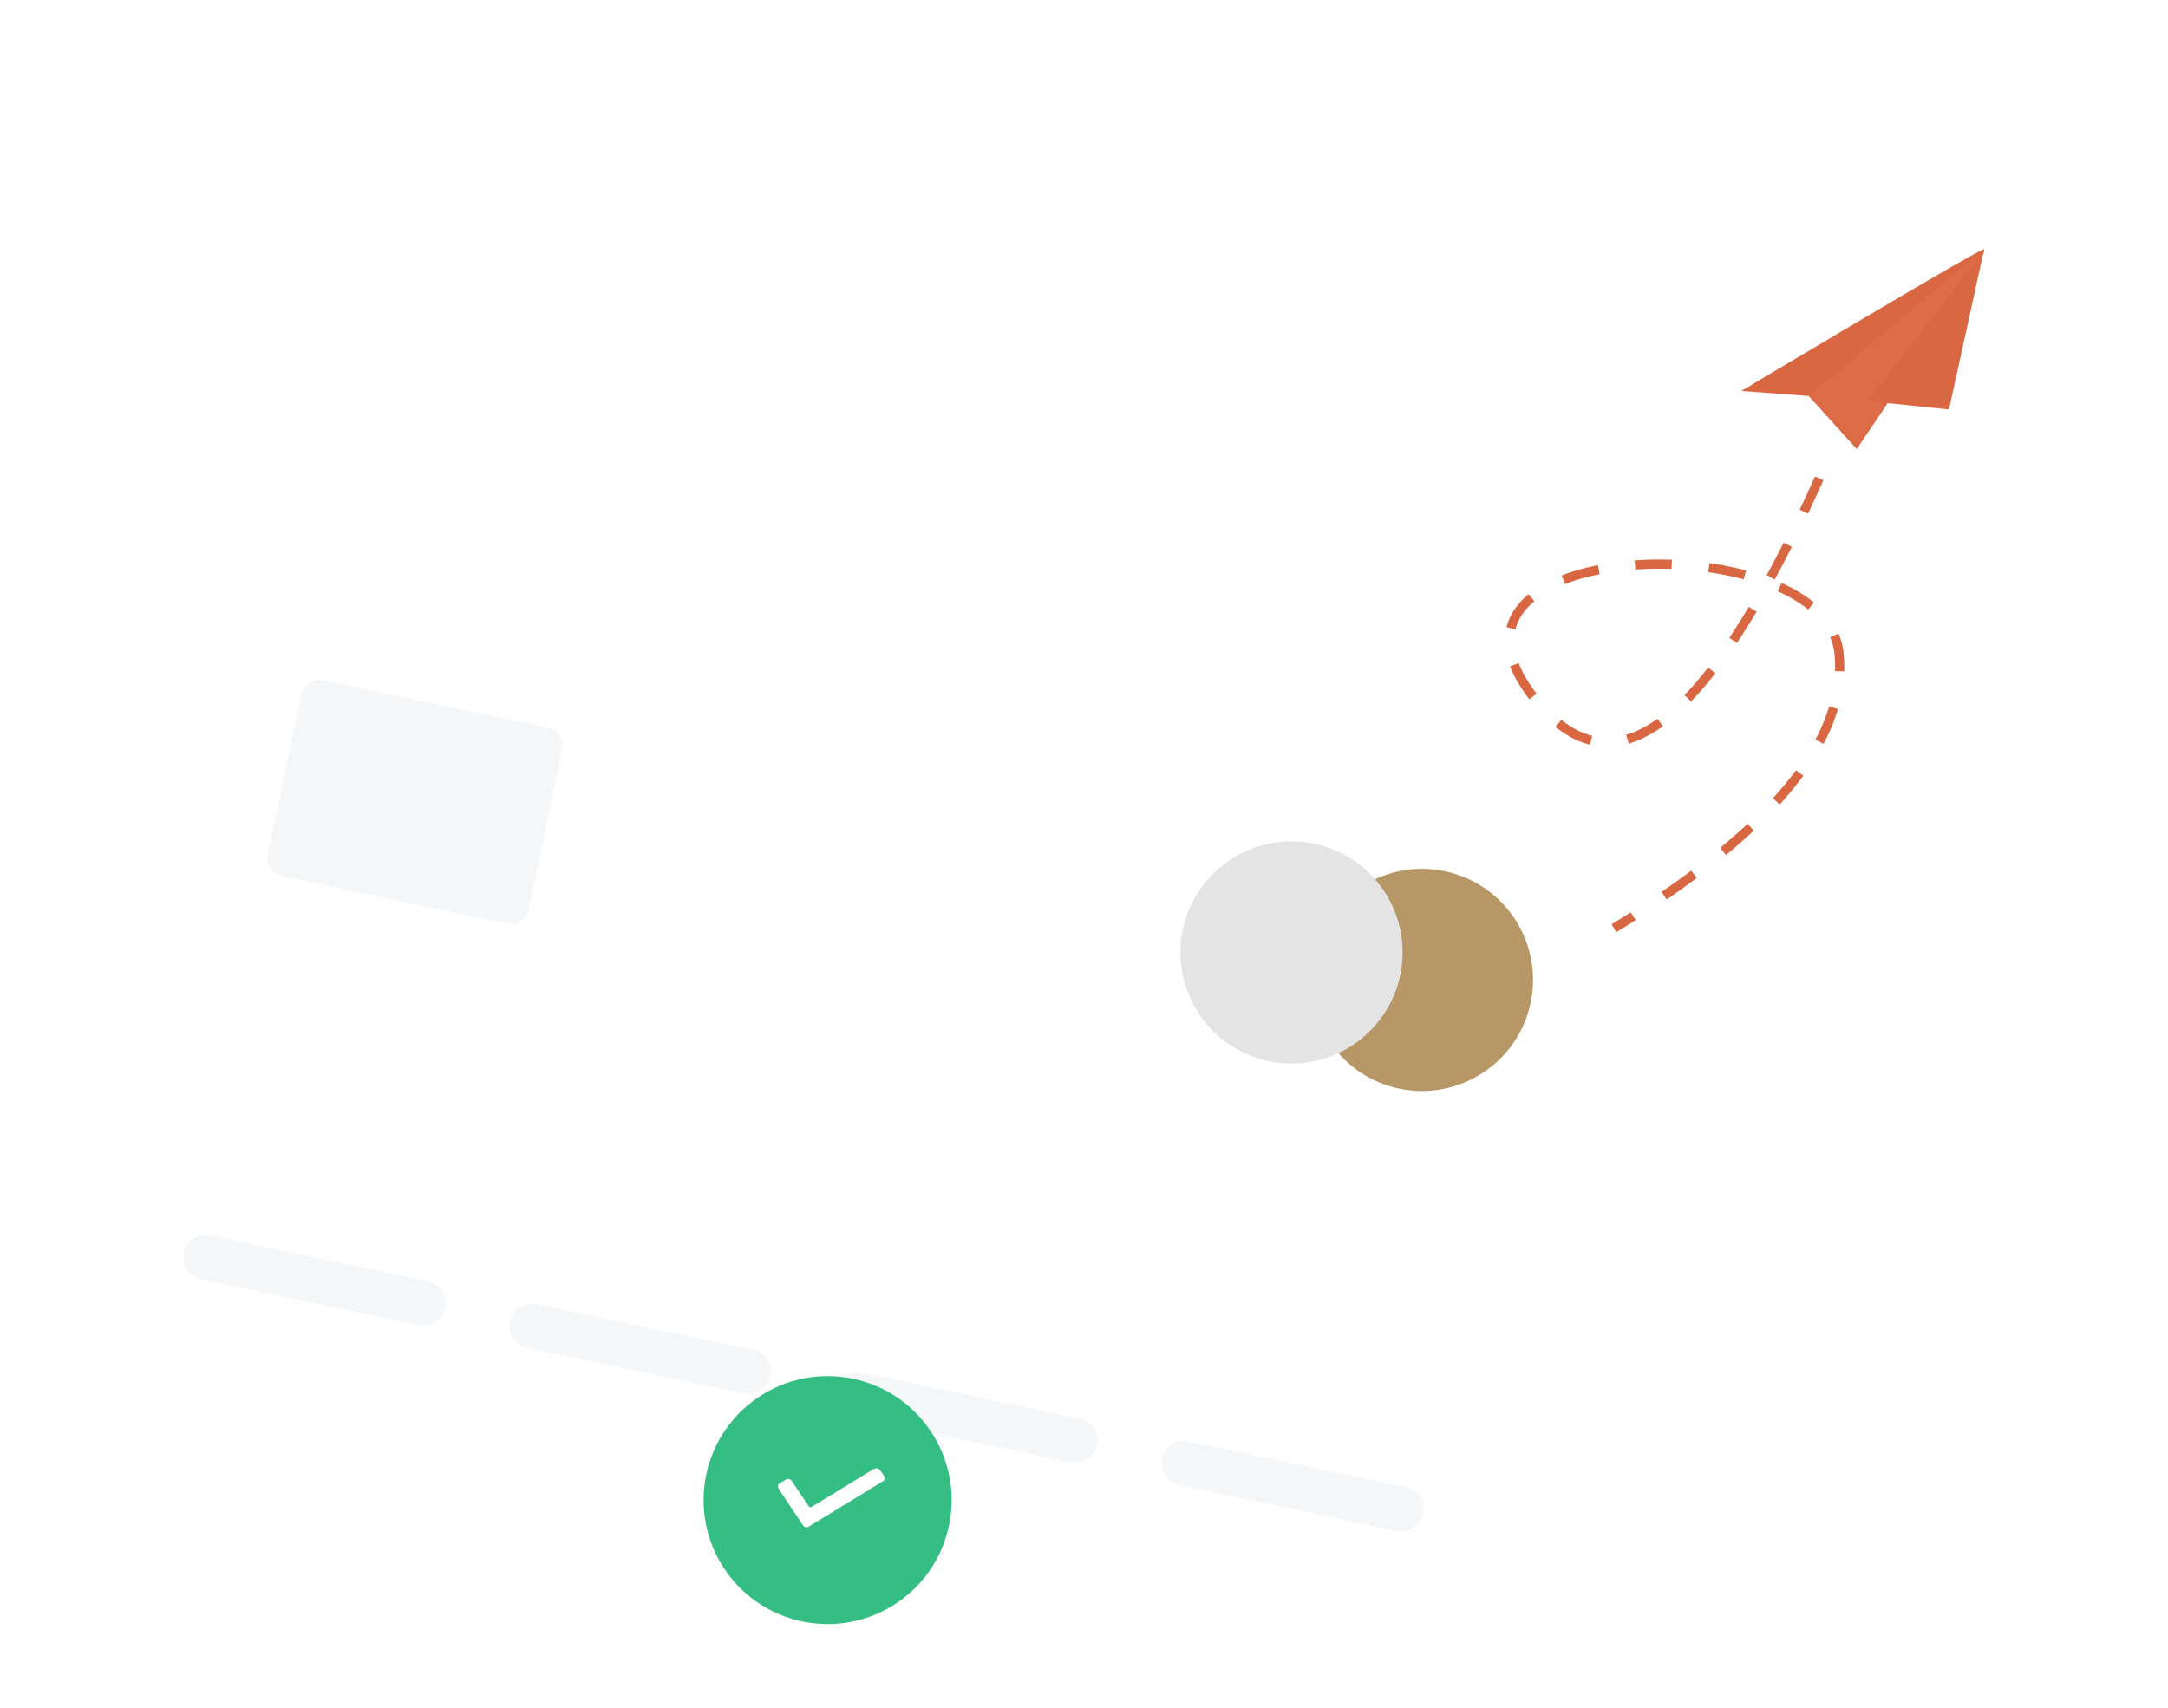 <svg width="236" height="186" fill="none" xmlns="http://www.w3.org/2000/svg"><g filter="url(#a)"><rect x="24.43" y="39.109" width="166" height="104" rx="6" transform="rotate(11.892 24.43 39.11)" fill="#fff"/><rect x="33.214" y="65.676" width="29.023" height="21.767" rx="2" transform="rotate(11.892 33.214 65.676)" fill="#F4F6F8"/><circle cx="154.787" cy="98.693" r="12.093" transform="rotate(11.892 154.787 98.693)" fill="#B79765"/><circle cx="140.587" cy="95.702" r="12.093" transform="rotate(11.892 140.587 95.702)" fill="#E4E4E4"/><path d="M20.007 128.392a2.419 2.419 0 0 1 2.865-1.868l23.667 4.984a2.419 2.419 0 1 1-.997 4.733l-23.667-4.984a2.418 2.418 0 0 1-1.868-2.865ZM55.508 135.868A2.418 2.418 0 0 1 58.371 134l23.668 4.983a2.42 2.42 0 0 1-.997 4.734l-23.667-4.984a2.418 2.418 0 0 1-1.868-2.865ZM91.008 143.344a2.42 2.42 0 0 1 2.865-1.869l23.667 4.984a2.418 2.418 0 1 1-.997 4.734l-23.667-4.984a2.418 2.418 0 0 1-1.868-2.865ZM126.508 150.819a2.419 2.419 0 0 1 2.865-1.868l23.667 4.984a2.418 2.418 0 1 1-.996 4.733l-23.667-4.983a2.42 2.42 0 0 1-1.869-2.866Z" fill="#F4F6F8"/><path d="m83.8 163.113.311-1.48a103.5 103.5 0 0 0 3.316-1.858c.966-.569 1.737-1.112 2.312-1.629.577-.528.921-1.057 1.032-1.585.117-.552.046-1.002-.212-1.351-.255-.36-.676-.602-1.263-.726a2.329 2.329 0 0 0-1.308.093 6.095 6.095 0 0 0-1.188.577l-1.099-1.684c.711-.464 1.403-.778 2.075-.943.675-.177 1.441-.175 2.299.006.786.165 1.442.457 1.968.874a3.37 3.37 0 0 1 1.11 1.54c.23.6.268 1.258.118 1.975-.131.622-.46 1.221-.986 1.797-.512.567-1.148 1.113-1.909 1.64a32.36 32.36 0 0 1-2.43 1.493c.325.032.672.074 1.04.127.384.044.722.097 1.016.159l2.66.56-.46 2.184-8.402-1.769Z" fill="#000"/><circle cx="90.09" cy="155.334" r="13.5" transform="rotate(11.892 90.09 155.334)" fill="#34BE84"/><path d="M84.748 154.037a.408.408 0 0 1-.07-.297.406.406 0 0 1 .183-.243l.707-.414a.447.447 0 0 1 .592.124l.035.048 1.85 2.763a.224.224 0 0 0 .296.063l6.802-4.161.042.009a.447.447 0 0 1 .593.125l.479.664a.357.357 0 0 1-.114.539l-8.121 4.97a.412.412 0 0 1-.32.053.413.413 0 0 1-.273-.178l-2.621-3.932-.06-.133Z" fill="#fff"/></g><path fill-rule="evenodd" clip-rule="evenodd" d="M215.94 27.137c-1.216.372-26.387 15.432-26.387 15.432l7.345.548 5.22 5.769s15.037-22.12 13.822-21.749Z" fill="#D96741"/><mask id="b" style="mask-type:luminance" maskUnits="userSpaceOnUse" x="189" y="27" width="28" height="22"><path fill-rule="evenodd" clip-rule="evenodd" d="M215.94 27.137c-1.216.372-26.387 15.432-26.387 15.432l7.345.548 5.22 5.769s15.037-22.12 13.822-21.749Z" fill="#fff"/></mask><g mask="url(#b)"><path fill-rule="evenodd" clip-rule="evenodd" d="m196.898 43.116 19.042-15.98-13.822 21.749-5.22-5.769Z" fill="#DD6D48"/></g><path fill-rule="evenodd" clip-rule="evenodd" d="m212.159 44.587-8.827-.922 12.617-16.373-3.79 17.295ZM195.908 55.497a190.4 190.4 0 0 0 1.666-3.624l.913.409a199.53 199.53 0 0 1-1.674 3.642l-.905-.427Zm-3.591 7.12c.61-1.124 1.224-2.302 1.844-3.533l.893.45a133.344 133.344 0 0 1-1.857 3.56l-.88-.477Zm-1.961 3.463a77.334 77.334 0 0 1-2.11 3.368l.833.553a78.489 78.489 0 0 0 2.137-3.41l-.86-.51Zm-6.99 9.599c.844-.875 1.7-1.874 2.568-2.995l.791.612a37.492 37.492 0 0 1-2.639 3.077l-.72-.694Zm-2.936 2.583c-1.169.837-2.307 1.417-3.414 1.74l.28.96c1.222-.357 2.46-.987 3.716-1.888l-.582-.812Zm-10.466.105c1.099.887 2.217 1.468 3.355 1.748l-.239.97c-1.287-.316-2.535-.964-3.744-1.94l.628-.778Zm-2.696-2.838a26.365 26.365 0 0 1-.186-.247c-.805-1.083-1.39-2.111-1.763-3.083l-.933.359c.407 1.06 1.037 2.168 1.893 3.32l.194.258.795-.607Zm-.24-10.06c-1.08.892-1.775 1.916-2.058 3.058l-.97-.24c.338-1.364 1.154-2.568 2.392-3.59l.636.771Zm3.342-1.879c1.125-.44 2.39-.797 3.762-1.068l-.193-.981c-1.428.282-2.75.656-3.933 1.118l.364.931Zm11.591-1.642a37.44 37.44 0 0 0-3.947.066l-.071-.998a38.472 38.472 0 0 1 4.054-.067l-.036 1Zm3.981.353c1.34.19 2.637.452 3.862.78l.258-.967a33.957 33.957 0 0 0-3.979-.803l-.141.99Zm10.895 4.074c-.915-.744-2.031-1.412-3.318-1.993l.41-.912c1.364.615 2.553 1.327 3.539 2.13l-.631.775Zm2.384 3.005c.241.56.395 1.144.46 1.752.069.642.093 1.288.072 1.937l.999.033a14.983 14.983 0 0 0-.076-2.077 7.027 7.027 0 0 0-.537-2.04l-.918.395Zm-1.603 11.14a19.769 19.769 0 0 0 1.495-3.604l.958.285a20.613 20.613 0 0 1-1.57 3.787l-.883-.468Zm-2.117 3.341a37.39 37.39 0 0 1-2.509 3.047l.739.674a38.362 38.362 0 0 0 2.576-3.129l-.806-.592Zm-8.253 8.459a65.19 65.19 0 0 0 2.982-2.62l.684.73a65.82 65.82 0 0 1-3.028 2.66l-.638-.77Zm-3.151 2.477a100.41 100.41 0 0 1-3.235 2.319l.567.823a102.433 102.433 0 0 0 3.267-2.341l-.599-.801Zm-8.67 5.847c.711-.437 1.406-.873 2.085-1.308l.539.842c-.684.438-1.384.878-2.1 1.318l-.524-.852Z" fill="#D96741"/><defs><filter id="a" x="-1" y="39.109" width="191.868" height="147.975" filterUnits="userSpaceOnUse" color-interpolation-filters="sRGB"><feFlood flood-opacity="0" result="BackgroundImageFix"/><feColorMatrix in="SourceAlpha" values="0 0 0 0 0 0 0 0 0 0 0 0 0 0 0 0 0 0 127 0" result="hardAlpha"/><feMorphology radius="4" in="SourceAlpha" result="effect1_dropShadow_5248_2256"/><feOffset dy="8"/><feGaussianBlur stdDeviation="4"/><feColorMatrix values="0 0 0 0 0.063 0 0 0 0 0.094 0 0 0 0 0.157 0 0 0 0.03 0"/><feBlend in2="BackgroundImageFix" result="effect1_dropShadow_5248_2256"/><feBlend in="SourceGraphic" in2="effect1_dropShadow_5248_2256" result="shape"/></filter></defs></svg>